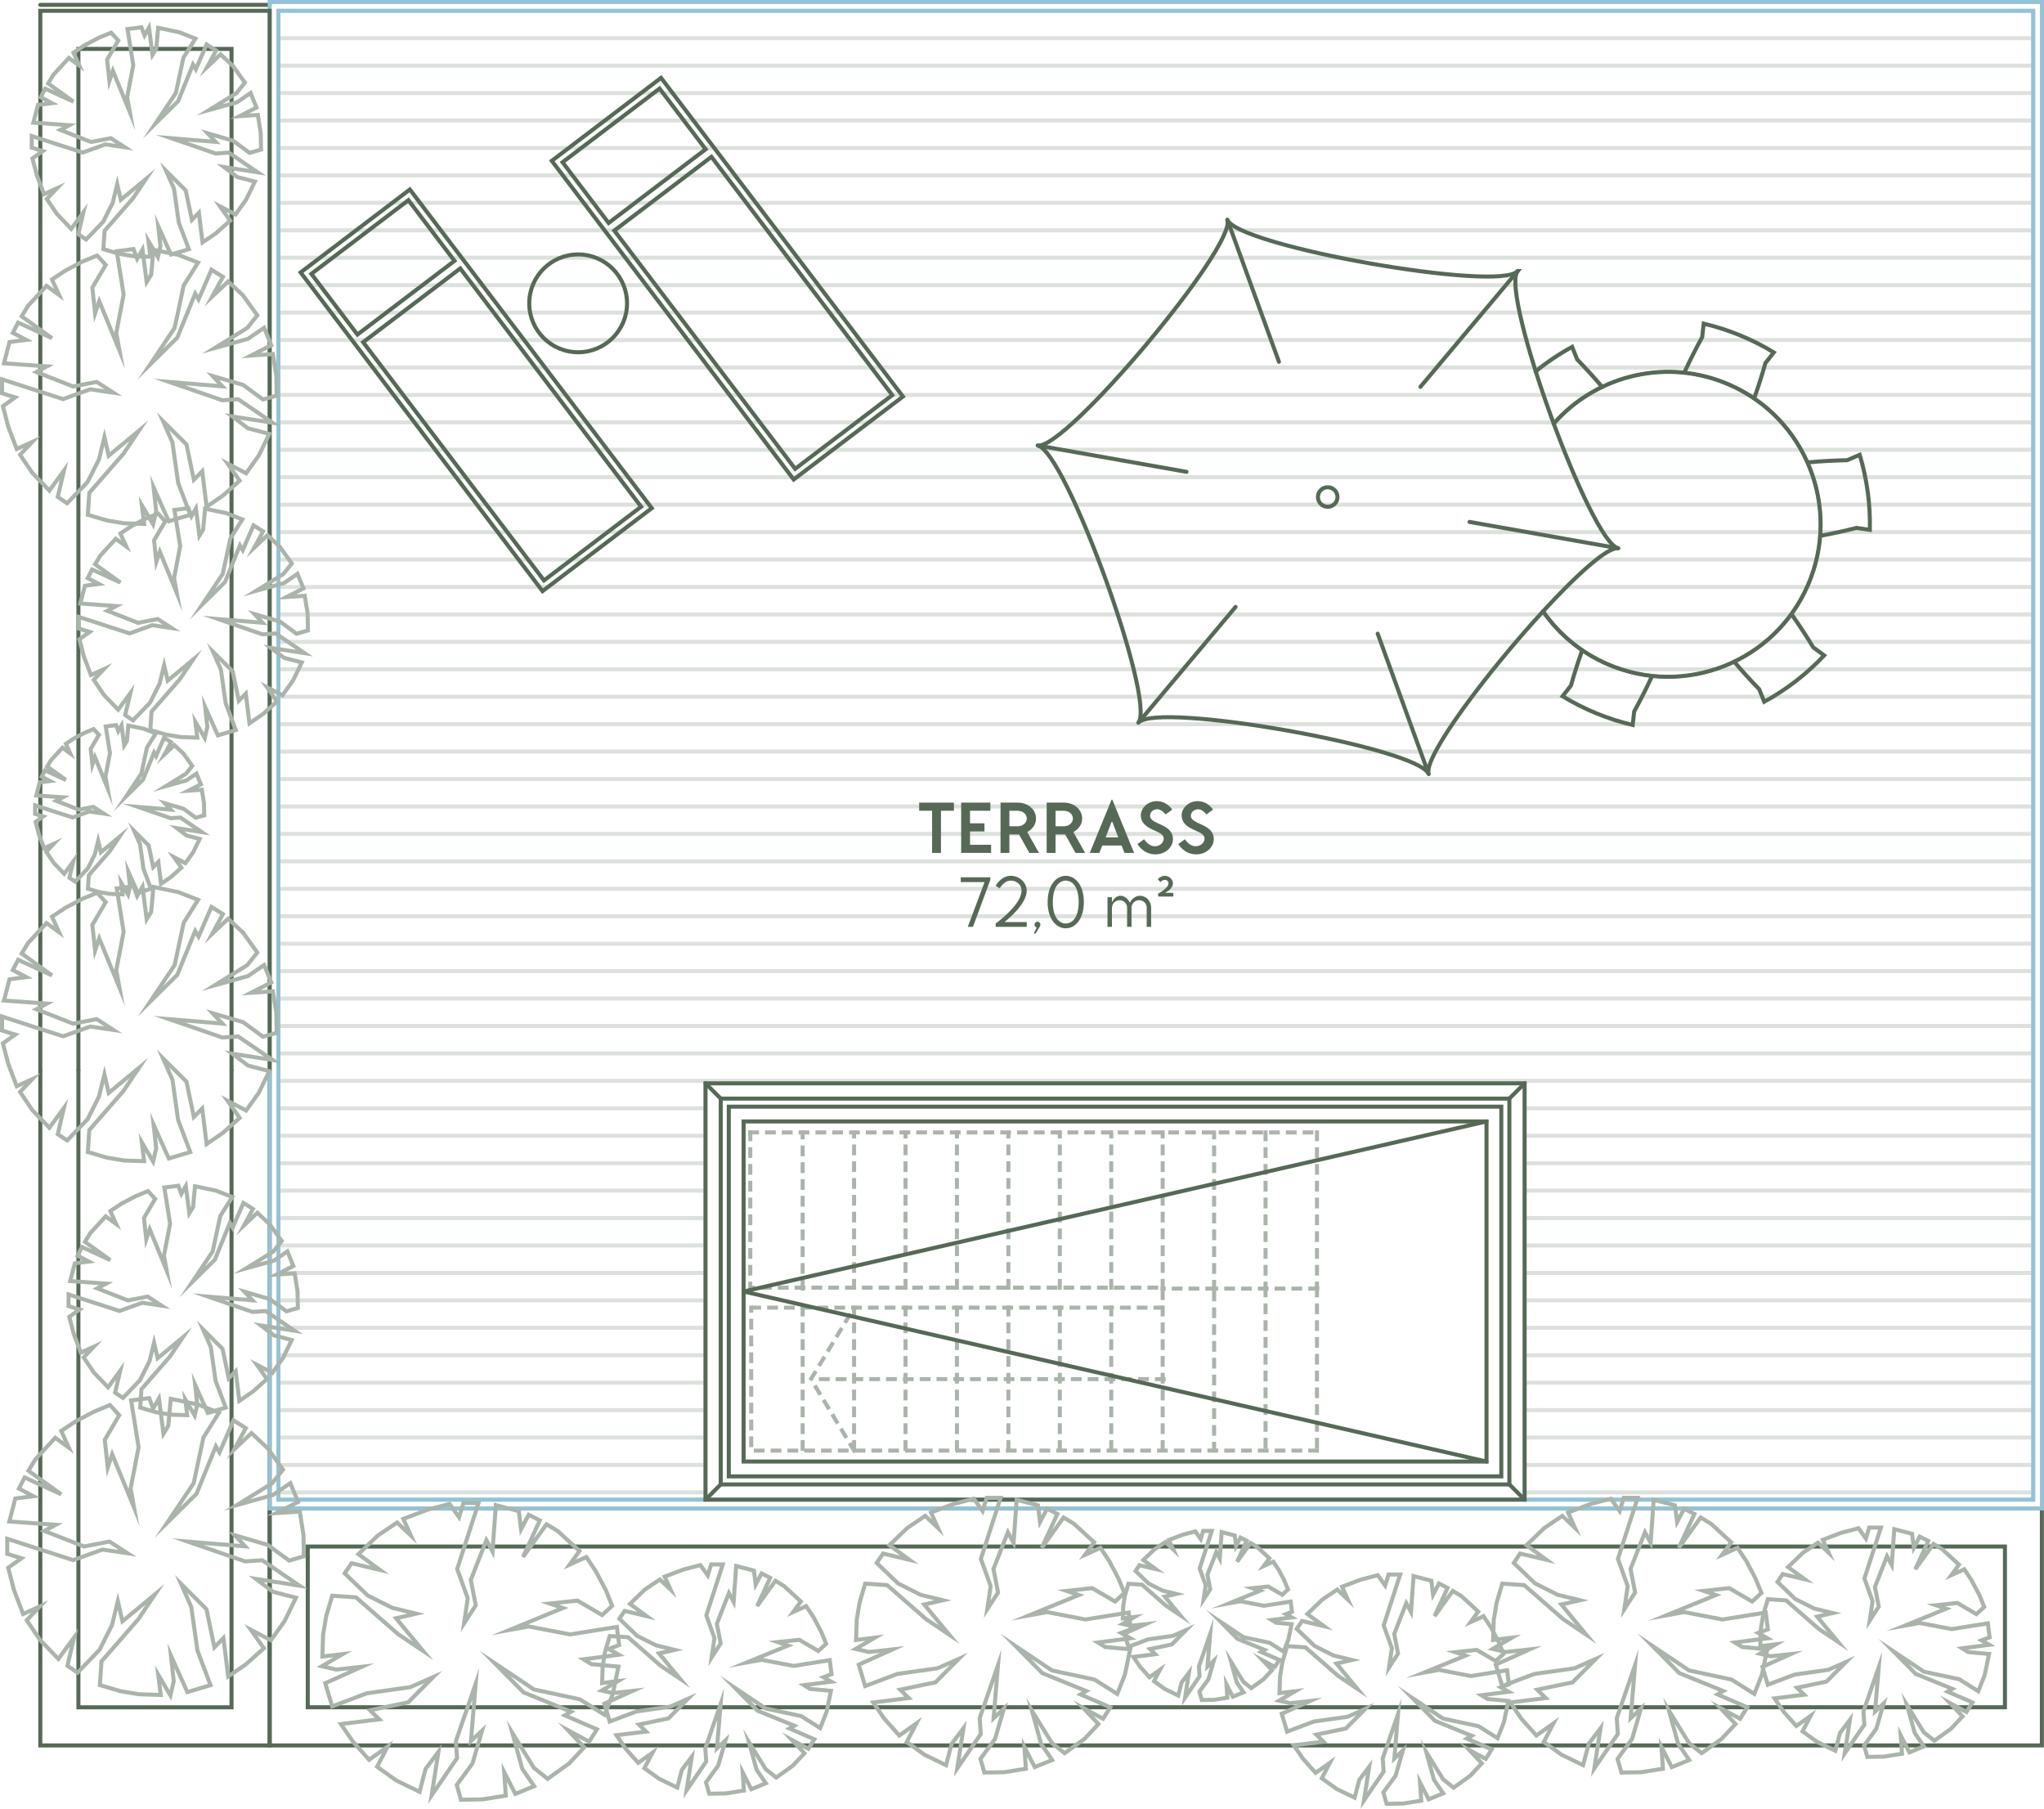 <?xml version="1.0" encoding="UTF-8"?> <svg xmlns="http://www.w3.org/2000/svg" id="Layer_2" data-name="Layer 2" viewBox="0 0 304.163 269.101"><g id="_4._katus" data-name="4. katus"><g id="_43" data-name="43"><g id="HATCH"><polygon points="41.431 1.604 302.559 1.604 302.559 223.103 226.874 223.103 226.874 161.166 104.984 161.166 104.984 223.103 41.431 223.103 41.431 1.604" fill="none" stroke="#dde1dd" stroke-miterlimit="10" stroke-width=".6"></polygon><path d="M41.431,5.686h261.128M41.431,9.768h261.128M41.431,13.85h261.128M41.431,17.931h261.128M41.431,22.013h261.128M41.431,26.095h261.128M41.431,30.177h261.128M41.431,34.259h261.128M41.431,38.341h261.128M41.431,42.423h261.128M41.431,46.505h261.128M41.431,50.587h261.128M41.431,54.669h261.128M41.431,58.75h261.128M41.431,62.832h261.128M41.431,66.914h261.128M41.431,70.996h261.128M41.431,75.078h261.128M41.431,79.16h261.128M41.431,83.242h261.128M41.431,87.324h261.128M41.431,91.406h261.128M41.431,95.487h261.128M41.431,99.569h261.128M41.431,103.651h261.128M41.431,107.733h261.128M41.431,111.815h261.128M41.431,115.897h261.128M41.431,119.979h261.128M41.431,124.061h261.128M41.431,128.143h261.128M41.431,132.224h261.128M41.431,136.306h261.128M41.431,140.388h261.128M41.431,144.47h261.128M41.431,148.552h261.128M41.431,152.634h261.128M41.431,156.716h261.128M41.431,160.798h261.128M41.431,164.88h63.553M226.874,164.88h75.685M41.431,168.961h63.553M226.874,168.961h75.685M41.431,173.043h63.553M226.874,173.043h75.685M41.431,177.125h63.553M226.874,177.125h75.685M41.431,181.207h63.553M226.874,181.207h75.685M41.431,185.289h63.553M226.874,185.289h75.685M41.431,189.371h63.553M226.874,189.371h75.685M41.431,193.453h63.553M226.874,193.453h75.685M41.431,197.535h63.553M226.874,197.535h75.685M41.431,201.617h63.553M226.874,201.617h75.685M41.431,205.698h63.553M226.874,205.698h75.685M41.431,209.78h63.553M226.874,209.78h75.685M41.431,213.862h63.553M226.874,213.862h75.685M41.431,217.944h63.553M226.874,217.944h75.685M41.431,222.026h63.553M226.874,222.026h75.685" fill="none" stroke="#dde1dd" stroke-miterlimit="10" stroke-width=".6"></path></g><g><line x1="180.669" y1="191.706" x2="180.669" y2="168.469" fill="none" stroke="#aab4aa" stroke-dasharray="0 0 0 0 0 0 1 1.5 0 0 0 0" stroke-linecap="square" stroke-miterlimit="10" stroke-width=".6"></line><g><g id="LWPOLYLINE"><polyline points="195.976 215.8 111.787 215.8 111.787 194.54" fill="none" stroke="#aab4aa" stroke-dasharray="0 0 0 0 0 0 1 1.5 0 0 0 0" stroke-linecap="square" stroke-miterlimit="10" stroke-width=".6"></polyline></g><g id="LINE"><line x1="119.441" y1="194.54" x2="119.441" y2="215.8" fill="none" stroke="#aab4aa" stroke-dasharray="0 0 0 0 0 0 1 1.5 0 0 0 0" stroke-linecap="square" stroke-miterlimit="10" stroke-width=".6"></line></g><g id="LINE-2" data-name="LINE"><line x1="127.094" y1="194.54" x2="127.094" y2="215.8" fill="none" stroke="#aab4aa" stroke-dasharray="0 0 0 0 0 0 1 1.5 0 0 0 0" stroke-linecap="square" stroke-miterlimit="10" stroke-width=".6"></line></g><g id="LINE-3" data-name="LINE"><line x1="134.748" y1="194.54" x2="134.748" y2="215.8" fill="none" stroke="#aab4aa" stroke-dasharray="0 0 0 0 0 0 1 1.5 0 0 0 0" stroke-linecap="square" stroke-miterlimit="10" stroke-width=".6"></line></g><g id="LINE-4" data-name="LINE"><line x1="142.401" y1="194.54" x2="142.401" y2="215.8" fill="none" stroke="#aab4aa" stroke-dasharray="0 0 0 0 0 0 1 1.5 0 0 0 0" stroke-linecap="square" stroke-miterlimit="10" stroke-width=".6"></line></g><g id="LINE-5" data-name="LINE"><line x1="150.055" y1="194.54" x2="150.055" y2="215.8" fill="none" stroke="#aab4aa" stroke-dasharray="0 0 0 0 0 0 1 1.5 0 0 0 0" stroke-linecap="square" stroke-miterlimit="10" stroke-width=".6"></line></g><g id="LINE-6" data-name="LINE"><line x1="157.709" y1="194.54" x2="157.709" y2="215.8" fill="none" stroke="#aab4aa" stroke-dasharray="0 0 0 0 0 0 1 1.5 0 0 0 0" stroke-linecap="square" stroke-miterlimit="10" stroke-width=".6"></line></g><g id="LINE-7" data-name="LINE"><line x1="165.362" y1="194.54" x2="165.362" y2="215.8" fill="none" stroke="#aab4aa" stroke-dasharray="0 0 0 0 0 0 1 1.5 0 0 0 0" stroke-linecap="square" stroke-miterlimit="10" stroke-width=".6"></line></g><g id="LINE-8" data-name="LINE"><line x1="173.016" y1="194.54" x2="173.016" y2="215.8" fill="none" stroke="#aab4aa" stroke-dasharray="0 0 0 0 0 0 1 1.5 0 0 0 0" stroke-linecap="square" stroke-miterlimit="10" stroke-width=".6"></line></g><g id="LWPOLYLINE-2" data-name="LWPOLYLINE"><line x1="188.323" y1="191.706" x2="188.323" y2="215.8" fill="none" stroke="#aab4aa" stroke-dasharray="0 0 0 0 0 0 1 1.5 0 0 0 0" stroke-linecap="square" stroke-miterlimit="10" stroke-width=".6"></line><line x1="180.669" y1="215.8" x2="180.669" y2="191.706" fill="none" stroke="#aab4aa" stroke-dasharray="0 0 0 0 0 0 1 1.5 0 0 0 0" stroke-linecap="square" stroke-miterlimit="10" stroke-width=".6"></line></g><g id="LWPOLYLINE-3" data-name="LWPOLYLINE"><line x1="195.976" y1="191.706" x2="195.976" y2="215.8" fill="none" stroke="#aab4aa" stroke-dasharray="0 0 0 0 0 0 1 1.5 0 0 0 0" stroke-linecap="square" stroke-miterlimit="10" stroke-width=".6"></line></g><g id="LINE-9" data-name="LINE"><line x1="195.976" y1="191.706" x2="195.976" y2="191.564" fill="none" stroke="#aab4aa" stroke-dasharray="0 0 0 0 0 0 1 1.5 0 0 0 0" stroke-linecap="square" stroke-miterlimit="10" stroke-width=".6"></line></g><g id="LINE-10" data-name="LINE"><line x1="188.323" y1="168.472" x2="188.323" y2="191.564" fill="none" stroke="#aab4aa" stroke-dasharray="0 0 0 0 0 0 1 1.5 0 0 0 0" stroke-linecap="square" stroke-miterlimit="10" stroke-width=".6"></line></g><g id="LINE-11" data-name="LINE"><line x1="195.976" y1="168.469" x2="195.976" y2="191.564" fill="none" stroke="#aab4aa" stroke-dasharray="0 0 0 0 0 0 1 1.5 0 0 0 0" stroke-linecap="square" stroke-miterlimit="10" stroke-width=".6"></line></g></g><g id="LINE-12" data-name="LINE"><polyline points="111.646 168.469 111.646 191.564 173.016 191.564 173.016 194.54 111.646 194.54" fill="none" stroke="#aab4aa" stroke-dasharray="0 0 0 0 0 0 1 1.5 0 0 0 0" stroke-linecap="square" stroke-miterlimit="10" stroke-width=".6"></polyline></g><g id="LINE-13" data-name="LINE"><line x1="119.441" y1="191.708" x2="119.441" y2="168.472" fill="none" stroke="#aab4aa" stroke-dasharray="0 0 0 0 0 0 1 1.5 0 0 0 0" stroke-linecap="square" stroke-miterlimit="10" stroke-width=".6"></line></g><g id="LINE-14" data-name="LINE"><line x1="127.094" y1="191.564" x2="127.094" y2="168.469" fill="none" stroke="#aab4aa" stroke-dasharray="0 0 0 0 0 0 1 1.5 0 0 0 0" stroke-linecap="square" stroke-miterlimit="10" stroke-width=".6"></line></g><g id="LINE-15" data-name="LINE"><line x1="134.748" y1="191.564" x2="134.748" y2="168.469" fill="none" stroke="#aab4aa" stroke-dasharray="0 0 0 0 0 0 1 1.5 0 0 0 0" stroke-linecap="square" stroke-miterlimit="10" stroke-width=".6"></line></g><g id="LINE-16" data-name="LINE"><line x1="142.401" y1="191.564" x2="142.401" y2="168.469" fill="none" stroke="#aab4aa" stroke-dasharray="0 0 0 0 0 0 1 1.5 0 0 0 0" stroke-linecap="square" stroke-miterlimit="10" stroke-width=".6"></line></g><g id="LINE-17" data-name="LINE"><line x1="150.055" y1="191.564" x2="150.055" y2="168.621" fill="none" stroke="#aab4aa" stroke-dasharray="0 0 0 0 0 0 1 1.5 0 0 0 0" stroke-linecap="square" stroke-miterlimit="10" stroke-width=".6"></line></g><g id="LINE-18" data-name="LINE"><line x1="157.709" y1="191.564" x2="157.709" y2="168.469" fill="none" stroke="#aab4aa" stroke-dasharray="0 0 0 0 0 0 1 1.5 0 0 0 0" stroke-linecap="square" stroke-miterlimit="10" stroke-width=".6"></line></g><g id="LINE-19" data-name="LINE"><line x1="165.362" y1="191.564" x2="165.362" y2="168.469" fill="none" stroke="#aab4aa" stroke-dasharray="0 0 0 0 0 0 1 1.5 0 0 0 0" stroke-linecap="square" stroke-miterlimit="10" stroke-width=".6"></line></g><g id="LINE-20" data-name="LINE"><line x1="173.016" y1="191.564" x2="173.016" y2="168.469" fill="none" stroke="#aab4aa" stroke-dasharray="0 0 0 0 0 0 1 1.5 0 0 0 0" stroke-linecap="square" stroke-miterlimit="10" stroke-width=".6"></line></g><line x1="195.976" y1="191.706" x2="180.669" y2="191.706" fill="none" stroke="#aab4aa" stroke-dasharray="0 0 0 0 0 0 1 1.5 0 0 0 0" stroke-linecap="square" stroke-miterlimit="10" stroke-width=".6"></line><line x1="180.669" y1="191.706" x2="173.016" y2="191.706" fill="none" stroke="#aab4aa" stroke-dasharray="0 0 0 0 0 0 1 1.5 0 0 0 0" stroke-linecap="square" stroke-miterlimit="10" stroke-width=".6"></line><line x1="111.646" y1="168.469" x2="195.976" y2="168.469" fill="none" stroke="#aab4aa" stroke-dasharray="0 0 0 0 0 0 1 1.5 0 0 0 0" stroke-linecap="square" stroke-miterlimit="10" stroke-width=".6"></line></g><line x1="5.998" y1=".725" x2="40.127" y2=".725" fill="none" stroke="#566956" stroke-linecap="round" stroke-miterlimit="10" stroke-width=".6"></line><rect x="160.116" y="115.757" width="23.916" height="252.554" transform="translate(-69.96 414.108) rotate(-90)" fill="none" stroke="#566956" stroke-linecap="round" stroke-miterlimit="10" stroke-width=".6"></rect><rect x="154.357" y="110.177" width="35.259" height="263.719" transform="translate(-70.05 414.023) rotate(-90)" fill="none" stroke="#566956" stroke-linecap="round" stroke-miterlimit="10" stroke-width=".6"></rect><polyline points="34.454 159.21 34.454 253.997 11.668 253.997 11.668 159.21" fill="none" stroke="#566956" stroke-linecap="round" stroke-miterlimit="10" stroke-width=".6"></polyline><polyline points="40.127 159.21 40.127 259.666 5.998 259.666 5.998 159.21" fill="none" stroke="#566956" stroke-linecap="round" stroke-miterlimit="10" stroke-width=".6"></polyline><rect x="40.127" y=".3" width="263.735" height="224.107" fill="none" stroke="#95c2d6" stroke-linecap="round" stroke-miterlimit="10" stroke-width=".6"></rect><rect x="41.431" y="1.604" width="261.128" height="221.499" fill="none" stroke="#95c2d6" stroke-linecap="round" stroke-miterlimit="10" stroke-width=".6"></rect><g><rect x="140.63" y="136.859" width="50.598" height="110.551" transform="translate(-26.206 358.064) rotate(-90)" fill="none" stroke="#566956" stroke-linecap="round" stroke-miterlimit="10" stroke-width=".6"></rect><rect x="134.961" y="131.19" width="61.937" height="121.89" transform="translate(-26.206 358.064) rotate(-90)" fill="none" stroke="#566956" stroke-linecap="round" stroke-miterlimit="10" stroke-width=".6"></rect><rect x="137.228" y="133.457" width="57.402" height="117.355" transform="translate(-26.206 358.064) rotate(-90)" fill="none" stroke="#566956" stroke-linecap="round" stroke-miterlimit="10" stroke-width=".6"></rect><rect x="138.428" y="134.657" width="55.002" height="114.955" transform="translate(-26.206 358.064) rotate(-90)" fill="none" stroke="#566956" stroke-linecap="round" stroke-miterlimit="10" stroke-width=".6"></rect><line x1="107.252" y1="220.836" x2="104.984" y2="223.103" fill="none" stroke="#566956" stroke-linecap="round" stroke-miterlimit="10" stroke-width=".6"></line><line x1="107.252" y1="163.434" x2="104.984" y2="161.166" fill="none" stroke="#566956" stroke-linecap="round" stroke-miterlimit="10" stroke-width=".6"></line><line x1="224.606" y1="220.836" x2="226.874" y2="223.103" fill="none" stroke="#566956" stroke-linecap="round" stroke-miterlimit="10" stroke-width=".6"></line><line x1="224.606" y1="163.434" x2="226.874" y2="161.166" fill="none" stroke="#566956" stroke-linecap="round" stroke-miterlimit="10" stroke-width=".6"></line></g><line x1="221.205" y1="166.835" x2="110.653" y2="192.135" fill="none" stroke="#566956" stroke-linecap="round" stroke-miterlimit="10" stroke-width=".6"></line><line x1="173.157" y1="205.17" x2="120.681" y2="205.17" fill="none" stroke="#aab4aa" stroke-dasharray="0 0 0 0 0 0 1 1.5 0 0 0 0" stroke-linecap="square" stroke-miterlimit="10" stroke-width=".6"></line><polyline points="127.094 215.8 120.681 205.17 127.094 194.54" fill="none" stroke="#aab4aa" stroke-dasharray="0 0 0 0 0 0 1 1.5 0 0 0 0" stroke-linecap="square" stroke-miterlimit="10" stroke-width=".6"></polyline><g><polyline points="84.694 262.342 86.93 259.953 84.519 257.399 87.672 259.104 88.827 257.267 84.051 255.193 84.973 254.651 77.905 251.772 73.615 247.426 79.474 251.346 86.287 252.804 89.96 255.113 91.187 251.993 92.032 247.939 88.011 247.572 86.844 246.851 92.073 246.178 90.576 245.32 92.136 244.735 91.793 242.041 84.835 243.151 78.68 241.969 75.838 242.48 83.771 239.227 81.807 238.56 85.933 238.121 89.596 240.271 91.101 238.891 90.144 236.558 88.677 233.78 87.254 231.638 84.772 232.765 86.234 230.748 82.996 227.77 81.329 226.764 77.823 231.636 80.331 226.192 78.676 225.345 77.543 227.499 77.201 224.805 73.784 223.917 73.291 230.824 72.378 229.127 70.06 235.038 70.795 238.825 69.058 241.5 69.606 237.786 68.032 233.417 71.206 223.612 68.967 223.603 68.311 225.725 66.898 223.743 63.6 224.605 60.016 225.967 61.142 228.448 59.093 226.508 56.188 228.463 53.337 231.214 56.532 233.555 52.309 232.562 51.292 234.069 54.711 237.355 58.352 239.187 61.927 240.064 58.937 240.746 62.94 245.59 59.257 243.122 52.972 237.632 49.439 237.392 48.529 240.49 48.076 243.238 47.972 246.442 50.985 246.079 47.91 247.885 50.022 248.382 53.83 247.965 48.401 250.41 49.433 253.856 54.576 251.91 61.068 250.992 64.483 249.482 60.741 253.252 55.066 254.435 56.436 255.781 50.73 256.486 52.504 259.084 54.925 261.797 57.671 259.853 56.114 262.836 58.97 264.881 62.44 266.564 63.329 263.147 65.236 260.621 64.234 267.082 68.016 261.552 67.844 259.006 70.785 250.495 70.082 259.014 71.736 257.464 70.308 262.356 67.967 265.551 68.594 267.747 71.788 267.691 75.267 267.136 75.03 263.635 76.688 266.88 79.488 265.731 77.714 263.134 76.234 257.799 79.464 263.016 81.492 264.637 84.694 262.342" fill="none" stroke="#aab4aa" stroke-linecap="round" stroke-miterlimit="10" stroke-width=".6"></polyline><polyline points="117.983 262.674 119.711 260.827 117.847 258.853 120.284 260.171 121.177 258.751 117.485 257.148 118.198 256.729 112.735 254.503 109.419 251.145 113.948 254.174 119.214 255.301 122.053 257.086 123.002 254.674 123.655 251.541 120.546 251.257 119.644 250.7 123.686 250.18 122.529 249.517 123.734 249.065 123.47 246.982 118.091 247.84 113.334 246.926 111.137 247.322 117.269 244.807 115.751 244.292 118.941 243.952 121.771 245.614 122.935 244.547 122.195 242.744 121.061 240.597 119.961 238.941 118.043 239.812 119.173 238.253 116.67 235.951 115.382 235.174 112.671 238.94 114.61 234.731 113.331 234.077 112.455 235.742 112.191 233.659 109.55 232.973 109.169 238.312 108.463 237 106.671 241.57 107.24 244.496 105.897 246.564 106.321 243.694 105.104 240.316 107.557 232.737 105.826 232.731 105.319 234.371 104.227 232.839 101.678 233.505 98.907 234.557 99.778 236.476 98.194 234.976 95.949 236.487 93.745 238.613 96.215 240.423 92.951 239.655 92.165 240.82 94.807 243.36 97.621 244.776 100.385 245.454 98.073 245.981 101.168 249.725 98.321 247.818 93.463 243.574 90.732 243.388 90.029 245.784 89.679 247.908 89.599 250.384 91.927 250.103 89.55 251.499 91.183 251.883 94.126 251.561 89.93 253.451 90.728 256.115 94.703 254.611 99.721 253.901 102.36 252.734 99.469 255.647 95.082 256.562 96.141 257.602 91.73 258.148 93.101 260.155 94.973 262.253 97.095 260.75 95.892 263.056 98.099 264.636 100.782 265.937 101.468 263.296 102.942 261.343 102.168 266.338 105.091 262.063 104.958 260.095 107.232 253.516 106.688 260.102 107.966 258.903 106.863 262.684 105.053 265.154 105.538 266.851 108.007 266.808 110.696 266.379 110.513 263.673 111.795 266.181 113.959 265.294 112.587 263.286 111.444 259.162 113.94 263.194 115.508 264.447 117.983 262.674" fill="none" stroke="#aab4aa" stroke-linecap="round" stroke-miterlimit="10" stroke-width=".6"></polyline><polyline points="290.318 257.194 292.046 255.347 290.183 253.373 292.62 254.691 293.512 253.271 289.821 251.667 290.534 251.249 285.071 249.023 281.755 245.664 286.284 248.694 291.549 249.821 294.388 251.606 295.337 249.194 295.99 246.061 292.882 245.777 291.98 245.22 296.022 244.7 294.865 244.037 296.07 243.585 295.806 241.502 290.427 242.36 285.67 241.446 283.473 241.842 289.604 239.327 288.087 238.811 291.276 238.472 294.107 240.134 295.27 239.067 294.531 237.264 293.397 235.116 292.297 233.461 290.378 234.332 291.509 232.773 289.006 230.471 287.717 229.693 285.007 233.46 286.946 229.251 285.666 228.597 284.791 230.262 284.526 228.179 281.885 227.493 281.505 232.832 280.798 231.52 279.007 236.089 279.575 239.016 278.232 241.084 278.656 238.213 277.44 234.836 279.892 227.257 278.162 227.251 277.655 228.891 276.563 227.359 274.013 228.025 271.243 229.077 272.114 230.995 270.53 229.496 268.285 231.007 266.081 233.133 268.551 234.943 265.286 234.175 264.5 235.34 267.143 237.88 269.957 239.296 272.721 239.974 270.409 240.501 273.504 244.245 270.657 242.337 265.799 238.094 263.068 237.908 262.365 240.303 262.014 242.427 261.934 244.904 264.263 244.623 261.886 246.019 263.518 246.403 266.462 246.081 262.265 247.97 263.063 250.635 267.039 249.13 272.057 248.421 274.696 247.254 271.804 250.167 267.418 251.082 268.476 252.122 264.065 252.667 265.437 254.675 267.308 256.773 269.431 255.27 268.227 257.575 270.435 259.156 273.117 260.457 273.804 257.816 275.278 255.863 274.504 260.858 277.427 256.583 277.294 254.615 279.567 248.036 279.024 254.621 280.302 253.423 279.199 257.204 277.389 259.674 277.874 261.371 280.342 261.328 283.032 260.899 282.849 258.193 284.13 260.701 286.294 259.813 284.923 257.806 283.779 253.682 286.276 257.714 287.843 258.967 290.318 257.194" fill="none" stroke="#aab4aa" stroke-linecap="round" stroke-miterlimit="10" stroke-width=".6"></polyline><polygon points="218.783 264.176 220.511 262.329 218.648 260.355 221.085 261.673 221.977 260.253 218.286 258.65 218.998 258.231 213.535 256.005 210.219 252.647 214.748 255.676 220.014 256.803 222.853 258.588 223.802 256.176 224.455 253.043 221.347 252.759 220.444 252.202 224.487 251.682 223.33 251.019 224.535 250.567 224.27 248.484 218.892 249.342 214.135 248.428 211.938 248.824 218.069 246.309 216.551 245.794 219.741 245.454 222.572 247.116 223.735 246.049 222.995 244.246 221.862 242.099 220.762 240.443 218.843 241.314 219.973 239.755 217.471 237.453 216.182 236.676 213.472 240.442 215.411 236.234 214.131 235.579 213.255 237.244 212.991 235.161 210.35 234.475 209.969 239.814 209.263 238.502 207.472 243.072 208.04 245.998 206.697 248.066 207.121 245.196 205.904 241.818 208.357 234.239 206.627 234.233 206.12 235.873 205.028 234.341 202.478 235.007 199.708 236.06 200.579 237.978 198.995 236.478 196.749 237.989 194.545 240.115 197.015 241.925 193.751 241.157 192.965 242.322 195.608 244.862 198.422 246.278 201.186 246.956 198.874 247.483 201.968 251.227 199.122 249.32 194.263 245.076 191.532 244.89 190.83 247.286 190.479 249.41 190.399 251.886 192.727 251.605 190.351 253.001 191.983 253.385 194.926 253.063 190.73 254.953 191.528 257.617 195.504 256.113 200.521 255.403 203.161 254.236 200.269 257.149 195.882 258.064 196.941 259.104 192.53 259.65 193.902 261.657 195.773 263.755 197.896 262.252 196.692 264.558 198.899 266.138 201.582 267.439 202.269 264.798 203.743 262.845 202.968 267.84 205.891 263.565 205.758 261.597 208.032 255.018 207.489 261.604 208.767 260.405 207.663 264.186 205.854 266.656 206.339 268.353 208.807 268.31 211.496 267.881 211.313 265.175 212.595 267.683 214.759 266.796 213.388 264.788 212.244 260.664 214.74 264.696 216.308 265.949 218.783 264.176" fill="none" stroke="#aab4aa" stroke-linecap="round" stroke-miterlimit="10" stroke-width=".6"></polygon><polygon points="188.014 249.832 189.288 248.471 187.914 247.015 189.711 247.986 190.369 246.94 187.647 245.757 188.173 245.448 184.144 243.807 181.699 241.33 185.038 243.564 188.922 244.395 191.015 245.711 191.715 243.933 192.197 241.622 189.905 241.413 189.239 241.002 192.22 240.619 191.367 240.13 192.256 239.796 192.061 238.26 188.094 238.893 184.586 238.219 182.966 238.511 187.487 236.656 186.368 236.276 188.72 236.026 190.808 237.252 191.666 236.465 191.12 235.135 190.284 233.551 189.473 232.33 188.058 232.973 188.892 231.823 187.046 230.125 186.096 229.552 184.097 232.329 185.527 229.226 184.583 228.743 183.937 229.971 183.742 228.435 181.795 227.929 181.514 231.866 180.993 230.899 179.672 234.269 180.091 236.427 179.101 237.952 179.414 235.835 178.516 233.344 180.325 227.755 179.049 227.75 178.675 228.96 177.87 227.83 175.99 228.322 173.947 229.097 174.589 230.512 173.421 229.406 171.765 230.521 170.139 232.088 171.961 233.423 169.554 232.857 168.974 233.716 170.923 235.589 172.998 236.633 175.036 237.133 173.331 237.522 175.614 240.283 173.514 238.876 169.931 235.747 167.917 235.61 167.399 237.376 167.141 238.943 167.082 240.769 168.799 240.562 167.046 241.592 168.25 241.875 170.42 241.637 167.326 243.03 167.914 244.995 170.846 243.886 174.546 243.362 176.493 242.502 174.36 244.651 171.125 245.325 171.906 246.092 168.653 246.494 169.665 247.975 171.045 249.522 172.61 248.414 171.722 250.114 173.35 251.279 175.329 252.239 175.835 250.291 176.922 248.851 176.351 252.534 178.507 249.382 178.409 247.931 180.085 243.079 179.685 247.935 180.627 247.052 179.814 249.84 178.479 251.662 178.837 252.913 180.657 252.881 182.64 252.565 182.505 250.569 183.45 252.419 185.046 251.764 184.035 250.284 183.192 247.243 185.033 250.216 186.189 251.14 188.014 249.832" fill="none" stroke="#aab4aa" stroke-linecap="round" stroke-miterlimit="10" stroke-width=".6"></polygon><polyline points="161.387 258.695 163.457 256.483 161.225 254.119 164.144 255.697 165.213 253.997 160.791 252.076 161.645 251.574 155.101 248.909 151.129 244.885 156.554 248.514 162.861 249.864 166.262 252.002 167.398 249.113 168.18 245.36 164.458 245.02 163.377 244.353 168.218 243.73 166.833 242.936 168.276 242.394 167.959 239.9 161.517 240.927 155.819 239.833 153.187 240.306 160.532 237.294 158.713 236.677 162.534 236.271 165.925 238.261 167.318 236.983 166.432 234.823 165.074 232.251 163.756 230.268 161.459 231.311 162.812 229.444 159.814 226.687 158.271 225.755 155.025 230.266 157.347 225.226 155.815 224.441 154.766 226.436 154.449 223.942 151.285 223.12 150.829 229.514 149.984 227.943 147.838 233.416 148.519 236.922 146.91 239.399 147.418 235.961 145.96 231.915 148.898 222.837 146.826 222.829 146.218 224.794 144.91 222.959 141.857 223.757 138.538 225.017 139.581 227.315 137.684 225.519 134.995 227.329 132.354 229.875 135.313 232.043 131.403 231.124 130.462 232.519 133.627 235.561 136.998 237.257 140.308 238.069 137.539 238.7 141.246 243.186 137.836 240.9 132.017 235.818 128.746 235.595 127.904 238.464 127.484 241.008 127.388 243.974 130.177 243.638 127.33 245.31 129.285 245.77 132.811 245.384 127.785 247.648 128.74 250.839 133.502 249.037 139.513 248.187 142.674 246.789 139.21 250.279 133.956 251.374 135.224 252.62 129.941 253.274 131.584 255.679 133.825 258.191 136.367 256.391 134.926 259.152 137.57 261.046 140.783 262.604 141.605 259.441 143.371 257.101 142.444 263.084 145.945 257.963 145.786 255.606 148.509 247.726 147.858 255.614 149.389 254.179 148.067 258.708 145.9 261.666 146.481 263.699 149.437 263.647 152.658 263.133 152.439 259.892 153.974 262.896 156.567 261.833 154.924 259.428 153.554 254.489 156.544 259.319 158.422 260.82 161.387 258.695" fill="none" stroke="#aab4aa" stroke-linecap="round" stroke-miterlimit="10" stroke-width=".6"></polyline><polyline points="256.186 258.695 258.256 256.483 256.024 254.119 258.943 255.697 260.012 253.997 255.59 252.076 256.444 251.574 249.9 248.909 245.928 244.885 251.353 248.514 257.66 249.864 261.061 252.002 262.198 249.113 262.98 245.36 259.257 245.02 258.176 244.353 263.018 243.73 261.632 242.936 263.075 242.394 262.759 239.9 256.316 240.927 250.618 239.833 247.987 240.306 255.331 237.294 253.513 236.677 257.333 236.271 260.724 238.261 262.118 236.983 261.232 234.823 259.874 232.251 258.556 230.268 256.258 231.311 257.612 229.444 254.614 226.687 253.071 225.755 249.824 230.266 252.147 225.226 250.614 224.441 249.565 226.436 249.248 223.942 246.085 223.12 245.629 229.514 244.783 227.943 242.637 233.416 243.318 236.922 241.709 239.399 242.217 235.961 240.76 231.915 243.698 222.837 241.625 222.829 241.018 224.794 239.71 222.959 236.656 223.757 233.337 225.017 234.38 227.315 232.483 225.519 229.794 227.329 227.154 229.875 230.113 232.043 226.202 231.124 225.261 232.519 228.426 235.561 231.797 237.257 235.107 238.069 232.339 238.7 236.045 243.186 232.635 240.9 226.816 235.818 223.545 235.595 222.703 238.464 222.283 241.008 222.187 243.974 224.976 243.638 222.13 245.31 224.085 245.77 227.61 245.384 222.584 247.648 223.54 250.839 228.302 249.037 234.312 248.187 237.473 246.789 234.01 250.279 228.755 251.374 230.024 252.62 224.74 253.274 226.383 255.679 228.624 258.191 231.167 256.391 229.725 259.152 232.369 261.046 235.582 262.604 236.405 259.441 238.171 257.101 237.243 263.084 240.744 257.963 240.585 255.606 243.308 247.726 242.658 255.614 244.188 254.179 242.867 258.708 240.699 261.666 241.28 263.699 244.236 263.647 247.458 263.133 247.239 259.892 248.774 262.896 251.366 261.833 249.723 259.428 248.354 254.489 251.344 259.319 253.222 260.82 256.186 258.695" fill="none" stroke="#aab4aa" stroke-linecap="round" stroke-miterlimit="10" stroke-width=".6"></polyline></g><polyline points="39.814 215.438 37.425 213.202 34.871 215.613 36.576 212.461 34.739 211.306 32.664 216.082 32.122 215.16 29.243 222.227 24.898 226.517 28.818 220.658 30.275 213.846 32.584 210.173 29.464 208.945 25.411 208.1 25.043 212.121 24.323 213.289 23.65 208.059 22.792 209.556 22.207 207.997 19.513 208.339 20.623 215.298 19.44 221.452 19.952 224.294 16.698 216.362 16.032 218.326 15.593 214.199 17.743 210.537 16.363 209.031 14.03 209.989 11.251 211.455 9.11 212.879 10.237 215.361 8.22 213.898 5.242 217.136 4.235 218.803 9.108 222.31 3.663 219.801 2.816 221.457 4.971 222.59 2.276 222.932 1.389 226.349 8.295 226.841 6.599 227.755 12.51 230.072 16.297 229.337 18.972 231.074 15.258 230.526 10.889 232.1 1.083 228.927 1.075 231.166 3.197 231.821 1.215 233.234 2.077 236.533 3.438 240.117 5.92 238.99 3.98 241.04 5.935 243.944 8.685 246.796 11.027 243.6 10.034 247.824 11.541 248.84 14.827 245.421 16.659 241.781 17.536 238.205 18.217 241.196 23.062 237.192 20.594 240.875 15.104 247.161 14.863 250.694 17.962 251.603 20.71 252.057 23.914 252.16 23.55 249.148 25.357 252.223 25.854 250.111 25.436 246.303 27.881 251.732 31.328 250.7 29.382 245.556 28.464 239.064 26.954 235.65 30.723 239.391 31.906 245.066 33.252 243.696 33.958 249.403 36.556 247.629 39.269 245.208 37.325 242.462 40.308 244.019 42.352 241.163 44.036 237.692 40.619 236.804 38.092 234.897 44.554 235.899 39.023 232.117 36.478 232.289 27.966 229.348 36.486 230.05 34.935 228.397 39.828 229.824 43.023 232.166 45.218 231.538 45.162 228.345 44.607 224.866 41.107 225.102 44.352 223.444 43.203 220.644 40.606 222.419 35.271 223.898 40.487 220.669 42.108 218.64 39.814 215.438" fill="none" stroke="#aab4aa" stroke-linecap="round" stroke-miterlimit="10" stroke-width=".6"></polyline><polyline points="40.146 182.15 38.299 180.422 36.325 182.285 37.643 179.848 36.223 178.956 34.619 182.647 34.201 181.934 31.975 187.397 28.616 190.713 31.646 186.184 32.773 180.919 34.558 178.08 32.146 177.131 29.013 176.478 28.729 179.586 28.172 180.488 27.652 176.446 26.989 177.603 26.537 176.398 24.454 176.663 25.312 182.041 24.398 186.798 24.793 188.995 22.279 182.864 21.763 184.382 21.424 181.192 23.086 178.361 22.019 177.198 20.216 177.937 18.068 179.071 16.413 180.171 17.284 182.09 15.725 180.959 13.423 183.462 12.645 184.751 16.412 187.461 12.203 185.522 11.548 186.802 13.214 187.677 11.131 187.942 10.445 190.583 15.784 190.964 14.472 191.67 19.041 193.461 21.968 192.893 24.036 194.236 21.165 193.812 17.788 195.029 10.209 192.576 10.202 194.306 11.843 194.813 10.311 195.905 10.977 198.455 12.029 201.225 13.947 200.354 12.448 201.938 13.959 204.183 16.085 206.388 17.895 203.917 17.127 207.182 18.292 207.968 20.832 205.325 22.248 202.511 22.926 199.747 23.453 202.059 27.197 198.964 25.289 201.811 21.046 206.67 20.86 209.4 23.255 210.103 25.379 210.454 27.856 210.534 27.575 208.205 28.971 210.582 29.355 208.95 29.032 206.006 30.922 210.203 33.587 209.405 32.082 205.429 31.372 200.412 30.205 197.772 33.119 200.664 34.033 205.05 35.074 203.992 35.619 208.403 37.627 207.031 39.724 205.16 38.222 203.037 40.527 204.241 42.108 202.034 43.409 199.351 40.768 198.664 38.815 197.19 43.81 197.964 39.535 195.041 37.567 195.174 30.988 192.901 37.573 193.444 36.375 192.166 40.156 193.269 42.626 195.079 44.323 194.594 44.28 192.126 43.851 189.437 41.145 189.62 43.653 188.338 42.765 186.174 40.758 187.545 36.634 188.689 40.666 186.193 41.919 184.625 40.146 182.15" fill="none" stroke="#aab4aa" stroke-linecap="round" stroke-miterlimit="10" stroke-width=".6"></polyline><g><polyline points="11.668 159.21 11.668 7.273 34.454 7.273 34.454 159.21" fill="none" stroke="#566956" stroke-linecap="round" stroke-miterlimit="10" stroke-width=".6"></polyline><polyline points="5.998 159.21 5.998 1.604 40.127 1.604 40.127 159.21" fill="none" stroke="#566956" stroke-linecap="round" stroke-miterlimit="10" stroke-width=".6"></polyline><g><polyline points="34.666 9.814 32.819 8.086 30.845 9.949 32.162 7.513 30.743 6.62 29.139 10.312 28.72 9.599 26.495 15.062 23.136 18.378 26.166 13.849 27.293 8.583 29.078 5.744 26.666 4.795 23.533 4.142 23.249 7.25 22.692 8.153 22.172 4.111 21.508 5.268 21.056 4.062 18.974 4.327 19.832 9.706 18.918 14.463 19.313 16.659 16.798 10.528 16.283 12.046 15.944 8.856 17.606 6.026 16.539 4.862 14.736 5.602 12.588 6.735 10.933 7.836 11.804 9.754 10.245 8.624 7.943 11.127 7.165 12.415 10.931 15.126 6.723 13.187 6.068 14.466 7.734 15.342 5.651 15.606 4.965 18.247 10.303 18.628 8.992 19.334 13.561 21.126 16.488 20.557 18.556 21.9 15.685 21.476 12.308 22.693 4.729 20.24 4.722 21.971 6.363 22.477 4.83 23.569 5.497 26.119 6.549 28.889 8.467 28.019 6.968 29.603 8.479 31.848 10.605 34.052 12.415 31.582 11.647 34.846 12.812 35.632 15.352 32.99 16.768 30.175 17.446 27.412 17.973 29.723 21.717 26.629 19.809 29.476 15.566 34.334 15.38 37.065 17.775 37.768 19.899 38.118 22.376 38.198 22.095 35.87 23.491 38.246 23.875 36.614 23.552 33.671 25.442 37.867 28.106 37.069 26.602 33.094 25.892 28.076 24.725 25.436 27.639 28.328 28.553 32.715 29.594 31.656 30.139 36.067 32.147 34.696 34.244 32.824 32.742 30.702 35.047 31.905 36.628 29.698 37.929 27.015 35.288 26.329 33.335 24.854 38.329 25.629 34.054 22.706 32.087 22.839 25.508 20.565 32.093 21.108 30.895 19.831 34.676 20.934 37.146 22.744 38.843 22.258 38.8 19.79 38.371 17.101 35.665 17.284 38.173 16.002 37.285 13.838 35.277 15.21 31.154 16.353 35.186 13.857 36.439 12.289 34.666 9.814" fill="none" stroke="#aab4aa" stroke-linecap="round" stroke-miterlimit="10" stroke-width=".6"></polyline><polygon points="41.648 81.35 39.801 79.621 37.827 81.485 39.145 79.048 37.725 78.155 36.121 81.847 35.703 81.134 33.477 86.597 30.118 89.913 33.148 85.384 34.275 80.119 36.06 77.28 33.648 76.331 30.515 75.678 30.231 78.786 29.674 79.688 29.154 75.646 28.491 76.803 28.039 75.598 25.956 75.862 26.814 81.241 25.9 85.998 26.296 88.195 23.781 82.063 23.265 83.581 22.926 80.392 24.588 77.561 23.521 76.397 21.718 77.137 19.57 78.271 17.915 79.371 18.786 81.289 17.227 80.159 14.925 82.662 14.147 83.95 17.914 86.661 13.705 84.722 13.05 86.001 14.716 86.877 12.633 87.142 11.947 89.783 17.286 90.163 15.974 90.869 20.543 92.661 23.47 92.092 25.538 93.435 22.667 93.011 19.29 94.228 11.711 91.775 11.704 93.506 13.345 94.013 11.813 95.105 12.479 97.654 13.531 100.425 15.449 99.554 13.95 101.138 15.461 103.383 17.587 105.587 19.397 103.117 18.629 106.381 19.794 107.167 22.334 104.525 23.75 101.711 24.428 98.947 24.955 101.259 28.699 98.164 26.791 101.011 22.548 105.869 22.362 108.6 24.757 109.303 26.881 109.653 29.358 109.733 29.077 107.405 30.473 109.782 30.857 108.149 30.534 105.206 32.424 109.402 35.089 108.604 33.584 104.629 32.874 99.611 31.707 96.972 34.621 99.864 35.536 104.25 36.576 103.191 37.121 107.602 39.129 106.231 41.226 104.36 39.724 102.237 42.029 103.441 43.61 101.233 44.911 98.551 42.27 97.864 40.317 96.39 45.312 97.164 41.037 94.241 39.069 94.374 32.49 92.101 39.075 92.644 37.877 91.366 41.658 92.469 44.128 94.279 45.825 93.794 45.782 91.326 45.353 88.636 42.647 88.819 45.155 87.538 44.267 85.373 42.26 86.745 38.136 87.888 42.168 85.392 43.421 83.824 41.648 81.35" fill="none" stroke="#aab4aa" stroke-linecap="round" stroke-miterlimit="10" stroke-width=".6"></polygon><polygon points="27.304 112.119 25.942 110.844 24.486 112.218 25.458 110.421 24.411 109.763 23.229 112.485 22.92 111.96 21.279 115.989 18.802 118.434 21.036 115.094 21.867 111.211 23.183 109.117 21.405 108.417 19.094 107.936 18.885 110.228 18.474 110.893 18.09 107.912 17.601 108.766 17.268 107.877 15.732 108.072 16.365 112.039 15.691 115.547 15.982 117.167 14.128 112.645 13.748 113.764 13.498 111.412 14.723 109.325 13.936 108.467 12.607 109.012 11.023 109.848 9.802 110.66 10.444 112.074 9.295 111.241 7.597 113.087 7.024 114.037 9.801 116.036 6.698 114.606 6.215 115.549 7.443 116.195 5.907 116.39 5.401 118.338 9.338 118.618 8.371 119.139 11.74 120.46 13.899 120.041 15.424 121.031 13.307 120.719 10.816 121.616 5.227 119.807 5.222 121.084 6.432 121.457 5.302 122.263 5.793 124.143 6.569 126.186 7.984 125.544 6.878 126.712 7.992 128.368 9.56 129.993 10.895 128.172 10.329 130.579 11.188 131.159 13.061 129.21 14.105 127.134 14.605 125.096 14.994 126.801 17.755 124.519 16.348 126.618 13.219 130.201 13.082 132.215 14.848 132.733 16.414 132.992 18.241 133.051 18.034 131.334 19.063 133.086 19.346 131.883 19.109 129.712 20.502 132.807 22.467 132.218 21.358 129.286 20.834 125.586 19.974 123.64 22.122 125.772 22.797 129.007 23.564 128.226 23.966 131.479 25.447 130.468 26.994 129.088 25.885 127.522 27.586 128.41 28.751 126.782 29.711 124.804 27.763 124.297 26.323 123.21 30.006 123.781 26.853 121.626 25.402 121.724 20.551 120.047 25.407 120.448 24.523 119.505 27.312 120.319 29.133 121.654 30.385 121.296 30.353 119.476 30.037 117.492 28.041 117.627 29.891 116.682 29.236 115.086 27.755 116.098 24.714 116.941 27.688 115.1 28.612 113.944 27.304 112.119" fill="none" stroke="#aab4aa" stroke-linecap="round" stroke-miterlimit="10" stroke-width=".6"></polygon><g><polyline points="39.54 159.21 36.913 158.527 34.573 156.761 40.556 157.689 35.435 154.188 33.078 154.347 25.198 151.624 33.086 152.274 31.65 150.744 36.18 152.065 39.138 154.233 41.171 153.652 41.119 150.695 40.605 147.474 37.364 147.693 40.368 146.158 39.305 143.566 36.9 145.209 31.961 146.578 36.79 143.588 38.291 141.71 36.167 138.746" fill="none" stroke="#aab4aa" stroke-linecap="round" stroke-miterlimit="10" stroke-width=".6"></polyline><polyline points="25.035 159.21 24.261 157.458 26.026 159.21" fill="none" stroke="#aab4aa" stroke-linecap="round" stroke-miterlimit="10" stroke-width=".6"></polyline><polyline points="20.266 159.21 20.657 158.887 20.44 159.21" fill="none" stroke="#aab4aa" stroke-linecap="round" stroke-miterlimit="10" stroke-width=".6"></polyline><polyline points="36.167 138.746 33.955 136.676 31.59 138.908 33.169 135.989 31.469 134.92 29.548 139.342 29.046 138.488 26.38 145.032 22.357 149.003 25.986 143.579 27.336 137.272 29.474 133.871 26.585 132.734 22.832 131.952 22.492 135.675 21.825 136.756 21.202 131.914 20.408 133.3 19.866 131.856 17.371 132.173 18.399 138.616 17.304 144.314 17.778 146.945 14.766 139.601 14.149 141.419 13.742 137.599 15.733 134.208 14.455 132.814 12.295 133.7 9.723 135.058 7.74 136.376 8.783 138.674 6.916 137.32 4.159 140.318 3.227 141.861 7.738 145.108 2.697 142.785 1.913 144.318 3.908 145.367 1.413 145.684 .591 148.847 6.986 149.303 5.415 150.149 10.888 152.295 14.394 151.614 16.87 153.222 13.432 152.715 9.387 154.172 .309 151.234 .301 153.307 2.266 153.914 .43 155.222 1.229 158.276 1.584 159.21" fill="none" stroke="#aab4aa" stroke-linecap="round" stroke-miterlimit="10" stroke-width=".6"></polyline></g><polyline points="36.167 43.947 33.955 41.877 31.59 44.109 33.169 41.19 31.469 40.121 29.548 44.542 29.046 43.689 26.38 50.232 22.357 54.204 25.986 48.779 27.336 42.472 29.474 39.072 26.585 37.935 22.832 37.153 22.492 40.876 21.825 41.957 21.202 37.115 20.408 38.501 19.866 37.057 17.371 37.374 18.399 43.817 17.304 49.514 17.778 52.146 14.766 44.802 14.149 46.62 13.742 42.799 15.733 39.409 14.455 38.015 12.295 38.901 9.723 40.259 7.74 41.577 8.783 43.875 6.916 42.521 4.159 45.519 3.227 47.062 7.738 50.309 2.697 47.986 1.913 49.519 3.908 50.568 1.413 50.884 .591 54.048 6.986 54.504 5.415 55.35 10.888 57.495 14.394 56.815 16.87 58.423 13.432 57.915 9.387 59.373 .309 56.435 .301 58.508 2.266 59.115 .43 60.423 1.229 63.477 2.489 66.795 4.786 65.752 2.991 67.649 4.801 70.339 7.347 72.979 9.515 70.02 8.595 73.93 9.991 74.872 13.033 71.706 14.729 68.335 15.541 65.025 16.172 67.794 20.657 64.087 18.372 67.497 13.29 73.316 13.067 76.588 15.936 77.429 18.48 77.849 21.446 77.945 21.11 75.156 22.782 78.003 23.242 76.048 22.856 72.522 25.119 77.549 28.311 76.593 26.509 71.831 25.658 65.821 24.261 62.659 27.751 66.123 28.846 71.377 30.092 70.109 30.745 75.392 33.15 73.75 35.663 71.508 33.863 68.966 36.624 70.407 38.517 67.764 40.076 64.55 36.913 63.728 34.573 61.962 40.556 62.889 35.435 59.388 33.078 59.548 25.198 56.824 33.086 57.475 31.65 55.944 36.18 57.266 39.138 59.434 41.171 58.852 41.119 55.896 40.605 52.675 37.364 52.894 40.368 51.359 39.305 48.766 36.9 50.409 31.961 51.779 36.79 48.789 38.291 46.911 36.167 43.947" fill="none" stroke="#aab4aa" stroke-linecap="round" stroke-miterlimit="10" stroke-width=".6"></polyline></g></g><g><g><rect x="98.034" y="11.696" width="20.409" height="59.528" transform="translate(-3.04 73.889) rotate(-37.206)" fill="none" stroke="#566956" stroke-linecap="round" stroke-miterlimit="10" stroke-width=".6"></rect><rect x="103.024" y="24.288" width="18.142" height="44.504" transform="translate(-5.326 77.255) rotate(-37.206)" fill="none" stroke="#566956" stroke-linecap="round" stroke-miterlimit="10" stroke-width=".6"></rect><rect x="85.29" y="17.501" width="18.134" height="11.339" transform="translate(5.195 61.773) rotate(-37.206)" fill="none" stroke="#566956" stroke-linecap="round" stroke-miterlimit="10" stroke-width=".6"></rect></g><g><rect x="60.658" y="28.301" width="20.409" height="59.528" transform="translate(-20.688 54.668) rotate(-37.206)" fill="none" stroke="#566956" stroke-linecap="round" stroke-miterlimit="10" stroke-width=".6"></rect><rect x="65.648" y="40.892" width="18.142" height="44.504" transform="translate(-22.974 58.034) rotate(-37.206)" fill="none" stroke="#566956" stroke-linecap="round" stroke-miterlimit="10" stroke-width=".6"></rect><rect x="47.915" y="34.106" width="18.134" height="11.339" transform="translate(-12.454 42.552) rotate(-37.206)" fill="none" stroke="#566956" stroke-linecap="round" stroke-miterlimit="10" stroke-width=".6"></rect></g><circle cx="86.032" cy="45.128" r="7.275" fill="none" stroke="#566956" stroke-linecap="round" stroke-miterlimit="10" stroke-width=".6"></circle></g><g><g><path d="M225.844,40.323c-2.688,3.2-41.783-3.718-43.21-7.646,1.427,3.928-24.111,34.326-28.226,33.598,4.115.728,17.672,38.044,14.984,41.244,2.688-3.2,41.783,3.718,43.21,7.646-.888-2.446,8.675-15.152,17.014-24.218,5.055-5.496,9.659-9.655,11.212-9.38-4.115-.728-17.672-38.044-14.984-41.244Z" fill="none" stroke="#566956" stroke-linecap="round" stroke-miterlimit="10" stroke-width=".6"></path><line x1="211.372" y1="57.549" x2="225.844" y2="40.323" fill="none" stroke="#566956" stroke-linecap="round" stroke-miterlimit="10" stroke-width=".6"></line><line x1="169.391" y1="107.519" x2="183.863" y2="90.293" fill="none" stroke="#566956" stroke-linecap="round" stroke-miterlimit="10" stroke-width=".6"></line><line x1="205.011" y1="94.271" x2="212.602" y2="115.165" fill="none" stroke="#566956" stroke-linecap="round" stroke-miterlimit="10" stroke-width=".6"></line><line x1="182.634" y1="32.677" x2="190.316" y2="53.823" fill="none" stroke="#566956" stroke-linecap="round" stroke-miterlimit="10" stroke-width=".6"></line><line x1="176.564" y1="70.196" x2="154.407" y2="66.275" fill="none" stroke="#566956" stroke-linecap="round" stroke-miterlimit="10" stroke-width=".6"></line><line x1="240.828" y1="81.567" x2="218.672" y2="77.646" fill="none" stroke="#566956" stroke-linecap="round" stroke-miterlimit="10" stroke-width=".6"></line><circle cx="197.573" cy="73.94" r="1.453" fill="none" stroke="#566956" stroke-linecap="round" stroke-miterlimit="10" stroke-width=".6"></circle></g><g><path d="M261.031,59.271c.618-1.73,1.176-3.482,1.673-5.251l1.25-1.593c-3.229-1.967-6.749-3.411-10.43-4.278l-.228,2.012c-.941,1.703-1.818,3.44-2.631,5.208" fill="none" stroke="#566956" stroke-linecap="round" stroke-miterlimit="10" stroke-width=".6"></path><path d="M238.412,57.558c-1.189-1.401-2.427-2.76-3.711-4.074l-.754-1.879c-1.926,1.052-3.748,2.277-5.444,3.658" fill="none" stroke="#566956" stroke-linecap="round" stroke-miterlimit="10" stroke-width=".6"></path><path d="M235.445,96.735c-.618,1.73-1.176,3.482-1.673,5.251l-1.25,1.593c3.229,1.967,6.749,3.411,10.43,4.278l.228-2.012c.941-1.703,1.818-3.44,2.631-5.208" fill="none" stroke="#566956" stroke-linecap="round" stroke-miterlimit="10" stroke-width=".6"></path><path d="M258.065,98.448c1.189,1.401,2.427,2.76,3.711,4.074l.754,1.879c3.318-1.813,6.329-4.14,8.92-6.894l-1.628-1.204c-1.005-1.666-2.07-3.295-3.195-4.883" fill="none" stroke="#566956" stroke-linecap="round" stroke-miterlimit="10" stroke-width=".6"></path><path d="M270.858,79.716c1.808-.33,3.603-.722,5.384-1.176l2.005.286c.089-3.78-.421-7.551-1.51-11.171l-1.857.808c-1.945.037-3.889.145-5.826.325" fill="none" stroke="#566956" stroke-linecap="round" stroke-miterlimit="10" stroke-width=".6"></path><g id="CIRCLE"><path d="M231.206,63.021c6.049-6.875,15.941-9.659,25.019-6.242,11.722,4.411,17.648,17.49,13.237,29.211s-17.49,17.648-29.211,13.237c-4.473-1.683-8.103-4.629-10.635-8.28" fill="none" stroke="#805951" stroke-linecap="round" stroke-linejoin="round" stroke-width=".5"></path><path d="M231.206,63.021c6.049-6.875,15.941-9.659,25.019-6.242,11.722,4.411,17.648,17.49,13.237,29.211s-17.49,17.648-29.211,13.237c-4.473-1.683-8.103-4.629-10.635-8.28" fill="none" stroke="#566956" stroke-linecap="round" stroke-miterlimit="10" stroke-width=".6"></path></g></g></g><g><polyline points="26.026 159.21 27.751 160.922 28.846 166.176 30.092 164.908 30.745 170.192 33.15 168.549 35.663 166.308 33.863 163.765 36.624 165.207 38.517 162.563 40.076 159.35 39.54 159.21" fill="none" stroke="#aab4aa" stroke-linecap="round" stroke-miterlimit="10" stroke-width=".6"></polyline><polyline points="20.44 159.21 18.372 162.296 13.29 168.116 13.067 171.387 15.936 172.229 18.48 172.649 21.446 172.744 21.11 169.956 22.782 172.802 23.242 170.847 22.856 167.322 25.119 172.348 28.311 171.392 26.509 166.63 25.658 160.62 25.035 159.21" fill="none" stroke="#aab4aa" stroke-linecap="round" stroke-miterlimit="10" stroke-width=".6"></polyline><polyline points="2.991 162.449 4.801 165.138 7.347 167.778 9.515 164.819 8.595 168.729 9.991 169.671 13.033 166.505 14.729 163.135 15.541 159.824 16.172 162.593 20.266 159.21" fill="none" stroke="#aab4aa" stroke-linecap="round" stroke-miterlimit="10" stroke-width=".6"></polyline><polyline points="1.584 159.21 2.489 161.594 4.786 160.551 2.991 162.449" fill="none" stroke="#aab4aa" stroke-linecap="round" stroke-miterlimit="10" stroke-width=".6"></polyline></g><line x1="221.205" y1="217.434" x2="110.653" y2="192.135" fill="none" stroke="#566956" stroke-linecap="round" stroke-miterlimit="10" stroke-width=".6"></line></g></g><g id="_4_txt" data-name="4 txt"><g><path d="M140.024,120.615v6.271h-1.32v-6.271h-1.926v-1.211h5.171v1.211h-1.925Z" fill="#566956" stroke-width="0"></path><path d="M143.028,119.404h4.346v1.211h-3.025v1.87h2.146v1.21h-2.146v1.98h3.136v1.21h-4.456v-7.481Z" fill="#566956" stroke-width="0"></path><path d="M152.902,123.86l1.705,3.025h-1.431l-1.54-2.75h-1.43v2.75h-1.32v-7.481h2.53c1.65,0,2.75,1.101,2.75,2.365,0,1.376-1.265,1.992-1.265,1.98v.11ZM151.417,122.924c.836,0,1.375-.55,1.375-1.155,0-.604-.55-1.154-1.375-1.154h-1.21v2.31h1.21Z" fill="#566956" stroke-width="0"></path><path d="M159.768,123.86l1.705,3.025h-1.431l-1.54-2.75h-1.43v2.75h-1.32v-7.481h2.53c1.65,0,2.75,1.101,2.75,2.365,0,1.376-1.265,1.992-1.265,1.98v.11ZM158.283,122.924c.836,0,1.375-.55,1.375-1.155,0-.604-.55-1.154-1.375-1.154h-1.21v2.31h1.21Z" fill="#566956" stroke-width="0"></path><path d="M168.767,126.885h-1.431l-.439-1.101h-2.872l-.429,1.101h-1.43l3.245-7.921h.11l3.245,7.921ZM164.532,124.574h1.87l-.88-2.311h-.11l-.88,2.311Z" fill="#566956" stroke-width="0"></path><path d="M174.437,120.449l-.99.715s-.55-.771-1.21-.771-1.1.44-1.1.99c0,1.32,3.41,1.101,3.41,3.466,0,1.155-1.101,2.255-2.586,2.255-1.87,0-2.695-1.54-2.695-1.54l.99-.715s.605,1.045,1.596,1.045c.77,0,1.32-.55,1.32-1.155,0-1.32-3.411-1.1-3.411-3.465,0-1.046,1.046-2.091,2.365-2.091,1.541,0,2.311,1.266,2.311,1.266Z" fill="#566956" stroke-width="0"></path><path d="M180.512,120.449l-.99.715s-.55-.771-1.21-.771-1.1.44-1.1.99c0,1.32,3.41,1.101,3.41,3.466,0,1.155-1.101,2.255-2.586,2.255-1.87,0-2.695-1.54-2.695-1.54l.99-.715s.605,1.045,1.596,1.045c.77,0,1.32-.55,1.32-1.155,0-1.32-3.411-1.1-3.411-3.465,0-1.046,1.046-2.091,2.365-2.091,1.541,0,2.311,1.266,2.311,1.266Z" fill="#566956" stroke-width="0"></path><path d="M147.369,130.514v.385l-2.585,6.986h-.771l2.476-6.601v-.056h-3.521v-.715h4.4Z" fill="#566956" stroke-width="0"></path><path d="M150.418,131.009c-1.045,0-1.65,1.155-1.65,1.155l-.604-.385s.77-1.485,2.255-1.485c1.32,0,2.365,1.045,2.365,2.2,0,2.146-3.245,4.62-3.245,4.62v.056h3.245v.715h-4.62v-.495s3.851-2.75,3.851-4.896c0-.825-.66-1.485-1.596-1.485Z" fill="#566956" stroke-width="0"></path><path d="M154.71,137.885l-.604.99h-.275l.44-.88s-.33-.11-.33-.44c0-.22.22-.44.439-.44s.44.221.44.44c0,.165-.11.33-.11.33Z" fill="#566956" stroke-width="0"></path><path d="M158.591,138.105c-1.375,0-2.695-1.32-2.695-3.905s1.32-3.905,2.695-3.905,2.695,1.32,2.695,3.905-1.32,3.905-2.695,3.905ZM158.591,131.009c-.99,0-1.925.936-1.925,3.19s.935,3.19,1.925,3.19,1.926-.936,1.926-3.19-.936-3.19-1.926-3.19Z" fill="#566956" stroke-width="0"></path><path d="M167.721,135.025c0-.66-.55-1.101-1.1-1.101-.605,0-1.155.44-1.155,1.211v2.75h-.66v-4.4h.66v.66h.055s.386-.881,1.21-.881c.936,0,1.376.99,1.376.99h.055s.44-.99,1.485-.99c.88,0,1.65.771,1.65,1.761v2.86h-.66v-2.86c0-.605-.495-1.101-1.101-1.101-.66,0-1.155.495-1.155,1.101v2.86h-.66v-2.86Z" fill="#566956" stroke-width="0"></path><path d="M172.342,133.374v-.44s1.54-.77,1.54-1.54c0-.274-.221-.495-.551-.495-.385,0-.659.33-.659.33l-.386-.439s.44-.495,1.045-.495c.66,0,1.211.55,1.211,1.1,0,.881-1.101,1.375-1.101,1.375v.056h1.155v.55h-2.255Z" fill="#566956" stroke-width="0"></path></g></g></svg> 